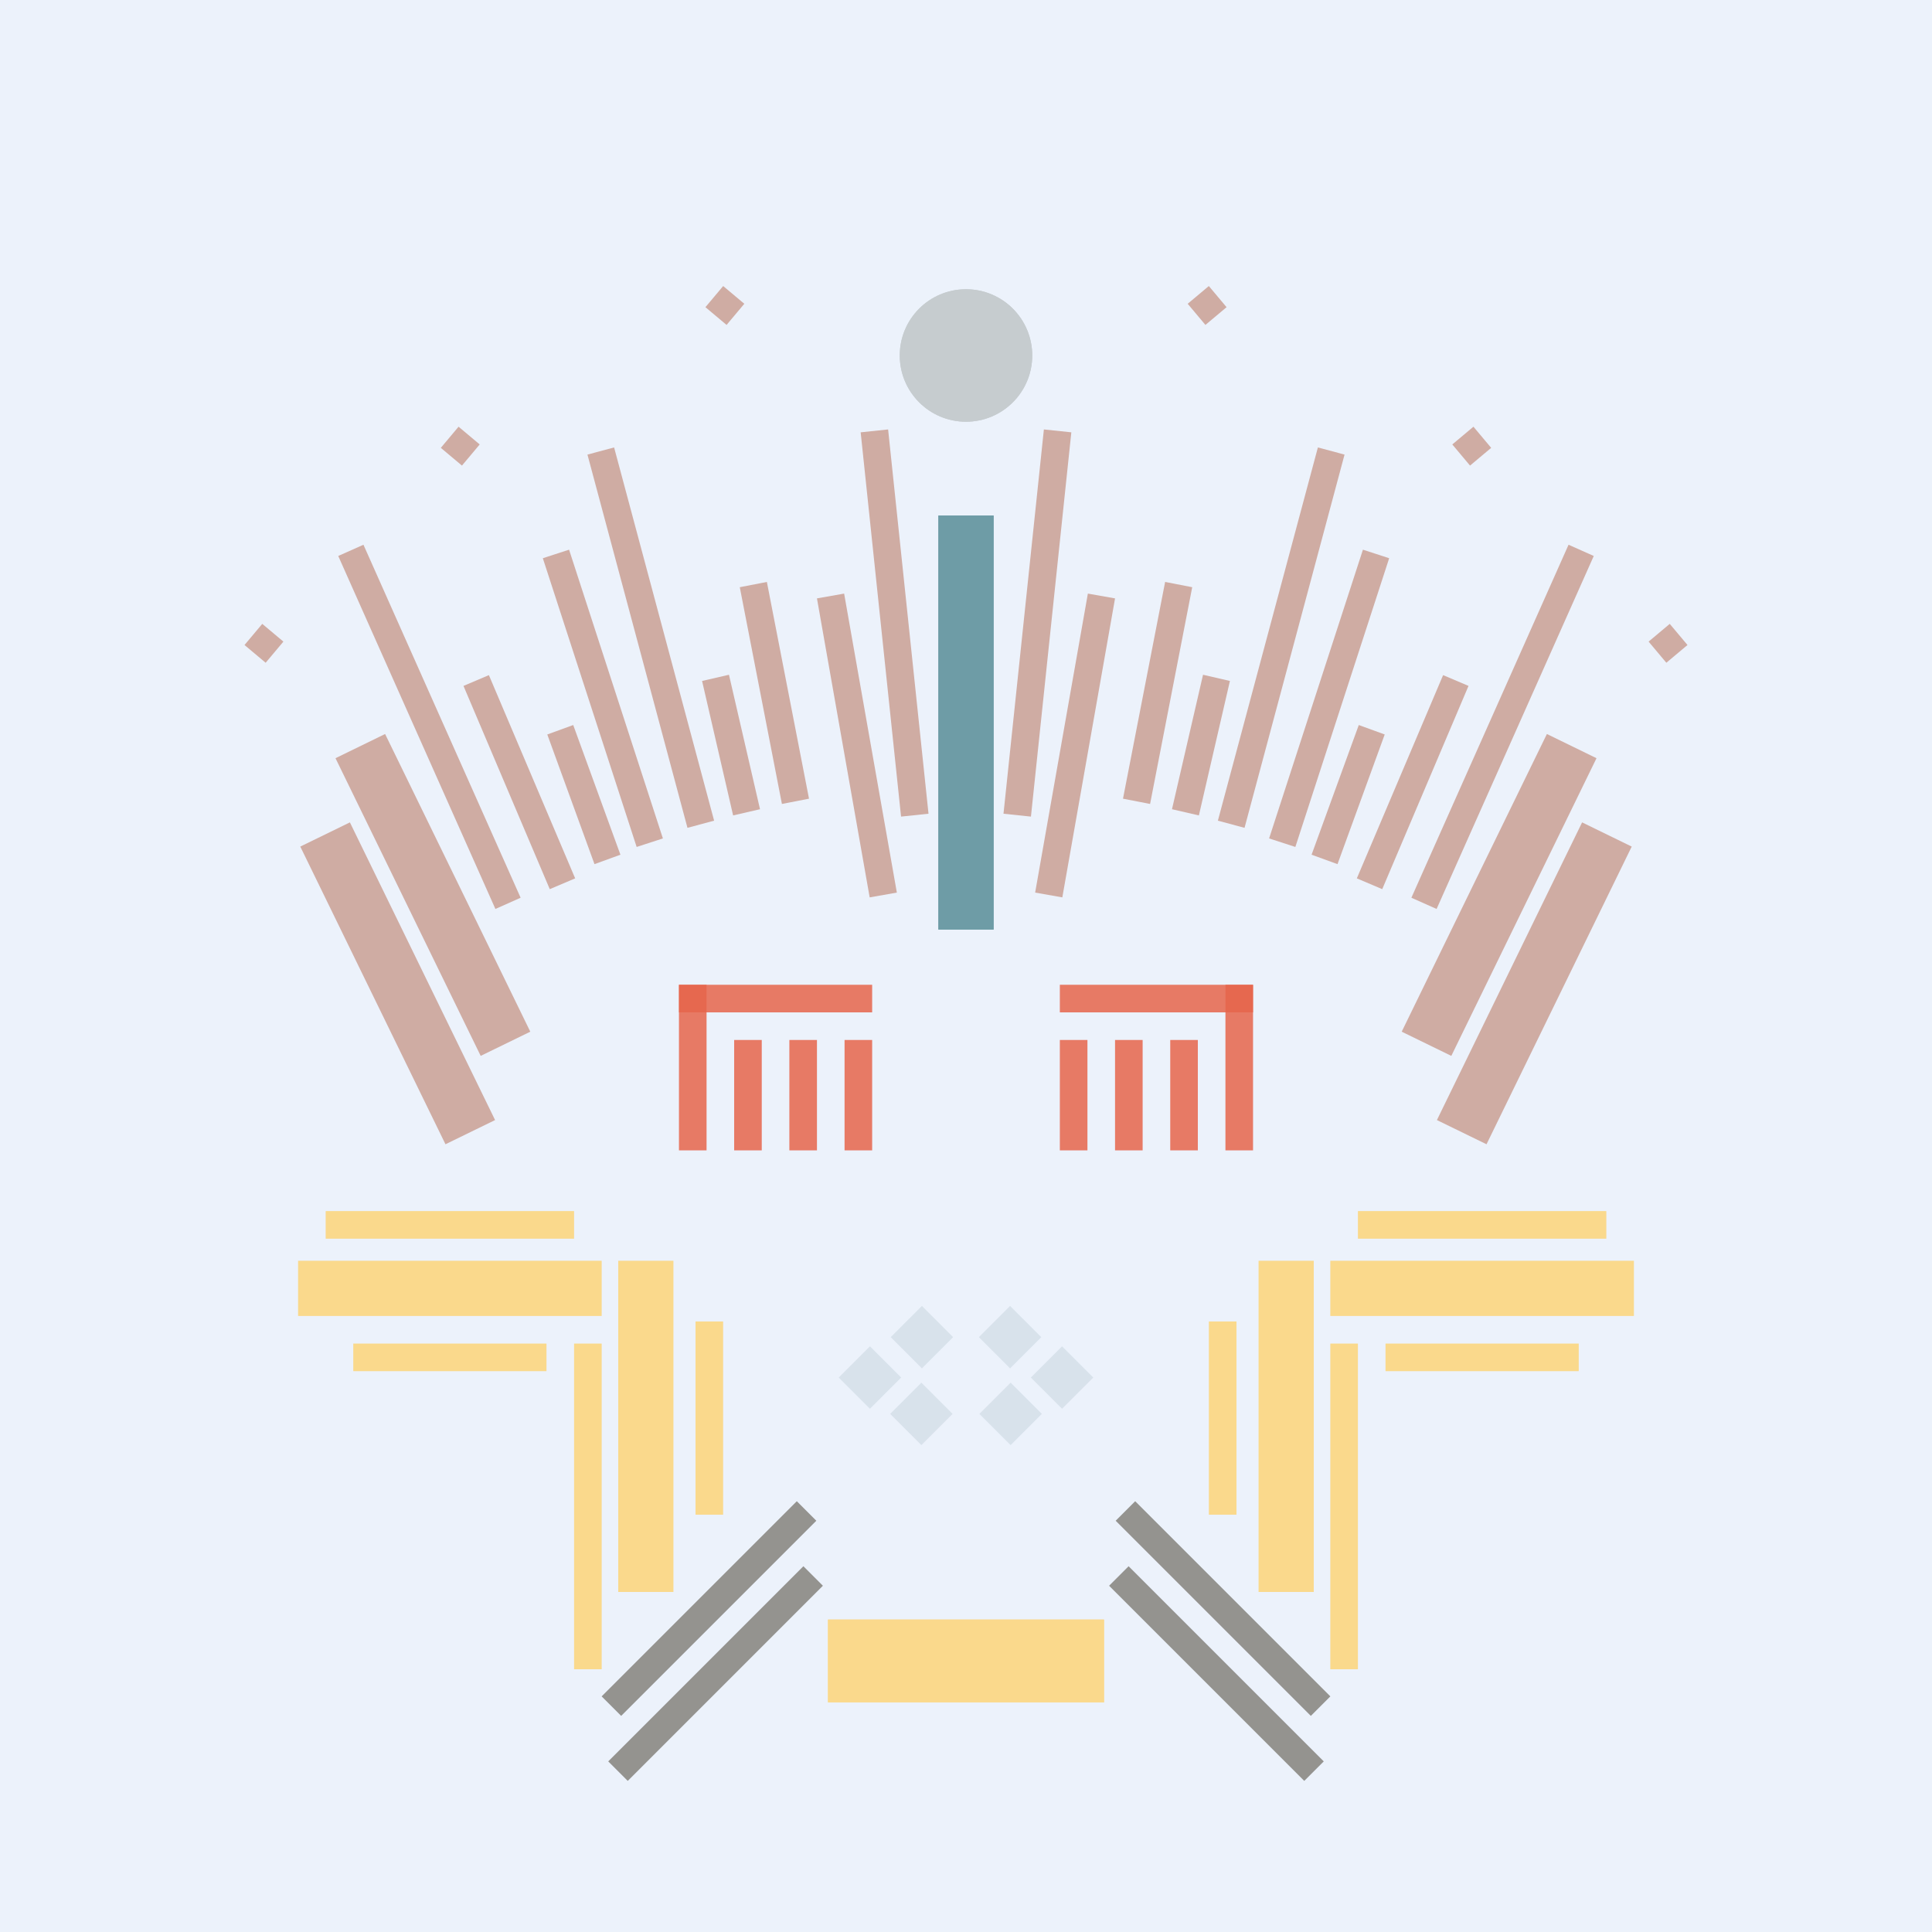 <svg xmlns='http://www.w3.org/2000/svg' preserveAspectRatio='xMinYMin meet' viewBox='0 0 350 350'> <filter id='neon' y='-2' x='-1' width='350' height='350'><feDropShadow flood-color='#8A795D' dx='0' dy='6' flood-opacity='0.65' stdDeviation='2.5' result='shadow'/><feOffset in='StrokePaint' dx='0' dy='2.4' result='offStrPnt'/><feFlood flood-color='#4A4132' flood-opacity='2' result='flood1' /><feOffset in='SourceGraphic' dx='0' dy='2' result='offFlood'/><feOffset in='SourceGraphic' dx='0' dy='9' result='offShadow'/><feComposite in='flood1' in2='offFlood' operator='in'  result='cmpFlood' /><feComposite in='shadow' in2='offShadow' operator='in' result='cmpSha' /><feGaussianBlur in='offStrPnt' stdDeviation='1' result='bStrokeP'/><feGaussianBlur in='cmpFlood' stdDeviation='0.6' result='bFlood'/><feGaussianBlur in='cmpSha' stdDeviation='0.6' result='bShadow'/><feMerge><feMergeNode in='bStrokeP'/><feMergeNode in='bshadow'/><feMergeNode in='bFlood'/><feMergeNode in='SourceGraphic'/></feMerge></filter>  <rect width='100%'  height='100%' fill='#ECF2FB'/> <g filter='url(#neon)' ><rect x='150' y= '280' width='50 ' height=  '15 '  fill= '#fad98c' /><rect x='54 ' y= '215' width='55 ' height=  '10 '  fill= '#fad98c' /><rect x='59 ' y= '206' width='45 ' height=  '5  '  fill= '#fad98c' /><rect x='64 ' y= '230' width='35 ' height=  '5  '  fill= '#fad98c' /><rect x='112' y= '215' width='10 ' height=  '60 '  fill= '#fad98c' /><rect x='126' y= '226' width='5  ' height=  '35 '  fill= '#fad98c' /><rect x='104' y= '230' width='5  ' height=  '59 '  fill= '#fad98c' /><rect x='104' y= '275' width='50 ' height=  '5  '  fill= '#94938F' transform = '  translate( -159   , 173 ) rotate ( -45)'  /><rect x='105' y= '287' width='50 ' height=  '5  '  fill= '#94938F' transform = '  translate( -167   , 177 ) rotate ( -45)'  /><rect x='150' y= '280' width='50 ' height=  '15 '  fill= '#fad98c' transform= 'scale(-1,1) translate(-350,0)'/><rect x='54 ' y= '215' width='55 ' height=  '10 '  fill= '#fad98c' transform= 'scale(-1,1) translate(-350,0)'/><rect x='59 ' y= '206' width='45 ' height=  '5  '  fill= '#fad98c' transform= 'scale(-1,1) translate(-350,0)'/><rect x='64 ' y= '230' width='35 ' height=  '5  '  fill= '#fad98c' transform= 'scale(-1,1) translate(-350,0)'/><rect x='112' y= '215' width='10 ' height=  '60 '  fill= '#fad98c' transform= 'scale(-1,1) translate(-350,0)'/><rect x='126' y= '226' width='5  ' height=  '35 '  fill= '#fad98c' transform= 'scale(-1,1) translate(-350,0)'/><rect x='104' y= '230' width='5  ' height=  '59 '  fill= '#fad98c' transform= 'scale(-1,1) translate(-350,0)'/><rect x='104' y= '275' width='50 ' height=  '5  '  fill= '#94938F' transform = ' scale(-1,1)  translate(-350,0) translate( -159   , 173 ) rotate ( -45)'  /><rect x='105' y= '287' width='50 ' height=  '5  '  fill= '#94938F' transform = ' scale(-1,1)  translate(-350,0) translate( -167   , 177 ) rotate ( -45)'  /><rect x='170' y= '80 ' width='10 ' height=  '75 '  fill= '#6E9CA6' /><rect x='160' y= '65 ' width='5  ' height=  '70 '  fill= '#CFACA3' transform = '  translate( -10 , 17  ) rotate ( -6 )'  /><rect x='153' y= '94 ' width='5  ' height=  '55 '  fill= '#CFACA3' transform = '  translate( -19 , 29  ) rotate ( -10)'  /><rect x='138' y= '92 ' width='5  ' height=  '40 '  fill= '#CFACA3' transform = '  translate( -19 , 29  ) rotate ( -11)'  /><rect x='130' y= '109' width='5  ' height=  '25 '  fill= '#CFACA3' transform = '  translate( -24 , 33  ) rotate ( -13)'  /><rect x='115' y= '67 ' width='5  ' height=  '70 '  fill= '#CFACA3' transform = '  translate( -22 , 34  ) rotate ( -15)'  /><rect x='103' y= '118' width='5  ' height=  '25 '  fill= '#CFACA3' transform = '  translate( -38 , 44  ) rotate ( -20)'  /><rect x='91 ' y= '108' width='5  ' height=  '40 '  fill= '#CFACA3' transform = '  translate( -42 , 47  ) rotate ( -23)'  /><rect x='75 ' y= '83 ' width='5  ' height=  '70 '  fill= '#CFACA3' transform = '  translate( -41 , 42  ) rotate ( -24)'  /><rect x='73 ' y= '119' width='10 ' height=  '60 '  fill= '#CFACA3' transform = '  translate( -57 , 49  ) rotate ( -26)'  /><rect x='67 ' y= '135' width='10 ' height=  '60 '  fill= '#CFACA3' transform = '  translate( -65 , 48  ) rotate ( -26)'  /><rect x='129' y= '39 ' width='5  ' height=  '5  '  fill= '#CFACA3' transform = '  translate( 15  , 116 ) rotate ( -50)'  /><rect x='81 ' y= '65 ' width='5  ' height=  '5  '  fill= '#CFACA3' transform = '  translate( -22 , 88  ) rotate ( -50)'  /><rect x='45 ' y= '101' width='5  ' height=  '5  '  fill= '#CFACA3' transform = '  translate( -62 , 73  ) rotate ( -50)'  /><rect x='107' y= '86 ' width='5  ' height=  '55 '  fill= '#CFACA3' transform = '  translate( -30 , 39  ) rotate ( -18)'  /><circle cx='175' cy='51 ' r ='12 '  fill= '#C6CCCF' /><rect x='170' y= '80 ' width='10 ' height=  '75 '  fill= '#6E9CA6' transform= 'scale(-1,1) translate(-350,0)'/><rect x='160' y= '65 ' width='5  ' height=  '70 '  fill= '#CFACA3' transform = ' scale(-1,1)  translate(-350,0) translate( -10 , 17  ) rotate ( -6 )'  /><rect x='153' y= '94 ' width='5  ' height=  '55 '  fill= '#CFACA3' transform = ' scale(-1,1)  translate(-350,0) translate( -19 , 29  ) rotate ( -10)'  /><rect x='138' y= '92 ' width='5  ' height=  '40 '  fill= '#CFACA3' transform = ' scale(-1,1)  translate(-350,0) translate( -19 , 29  ) rotate ( -11)'  /><rect x='130' y= '109' width='5  ' height=  '25 '  fill= '#CFACA3' transform = ' scale(-1,1)  translate(-350,0) translate( -24 , 33  ) rotate ( -13)'  /><rect x='115' y= '67 ' width='5  ' height=  '70 '  fill= '#CFACA3' transform = ' scale(-1,1)  translate(-350,0) translate( -22 , 34  ) rotate ( -15)'  /><rect x='103' y= '118' width='5  ' height=  '25 '  fill= '#CFACA3' transform = ' scale(-1,1)  translate(-350,0) translate( -38 , 44  ) rotate ( -20)'  /><rect x='91 ' y= '108' width='5  ' height=  '40 '  fill= '#CFACA3' transform = ' scale(-1,1)  translate(-350,0) translate( -42 , 47  ) rotate ( -23)'  /><rect x='75 ' y= '83 ' width='5  ' height=  '70 '  fill= '#CFACA3' transform = ' scale(-1,1)  translate(-350,0) translate( -41 , 42  ) rotate ( -24)'  /><rect x='73 ' y= '119' width='10 ' height=  '60 '  fill= '#CFACA3' transform = ' scale(-1,1)  translate(-350,0) translate( -57 , 49  ) rotate ( -26)'  /><rect x='67 ' y= '135' width='10 ' height=  '60 '  fill= '#CFACA3' transform = ' scale(-1,1)  translate(-350,0) translate( -65 , 48  ) rotate ( -26)'  /><rect x='129' y= '39 ' width='5  ' height=  '5  '  fill= '#CFACA3' transform = ' scale(-1,1)  translate(-350,0) translate( 15  , 116 ) rotate ( -50)'  /><rect x='81 ' y= '65 ' width='5  ' height=  '5  '  fill= '#CFACA3' transform = ' scale(-1,1)  translate(-350,0) translate( -22 , 88  ) rotate ( -50)'  /><rect x='45 ' y= '101' width='5  ' height=  '5  '  fill= '#CFACA3' transform = ' scale(-1,1)  translate(-350,0) translate( -62 , 73  ) rotate ( -50)'  /><rect x='107' y= '86 ' width='5  ' height=  '55 '  fill= '#CFACA3' transform = ' scale(-1,1)  translate(-350,0) translate( -30 , 39  ) rotate ( -18)'  /><circle cx='175' cy='51 ' r ='12 '  fill= '#C6CCCF' transform= 'scale(-1,1) translate(-350,0)'/><rect x='163' y= '239' width='8  ' height=  '8  '  fill= '#d8e2eb' transform = '  translate( -123   , 189 ) rotate ( -45)'  /><rect x='163' y= '225' width='8  ' height=  '8  '  fill= '#d8e2eb' transform = '  translate( -113   , 185 ) rotate ( -45)'  /><rect x='154' y= '232' width='8  ' height=  '8  '  fill= '#d8e2eb' transform = '  translate( -121   , 181 ) rotate ( -45)'  /><rect x='163' y= '239' width='8  ' height=  '8  '  fill= '#d8e2eb' transform = ' scale(-1,1)  translate(-350,0) translate( -123   , 189 ) rotate ( -45)'  /><rect x='163' y= '225' width='8  ' height=  '8  '  fill= '#d8e2eb' transform = ' scale(-1,1)  translate(-350,0) translate( -113   , 185 ) rotate ( -45)'  /><rect x='154' y= '232' width='8  ' height=  '8  '  fill= '#d8e2eb' transform = ' scale(-1,1)  translate(-350,0) translate( -121   , 181 ) rotate ( -45)'  /></g><g fill-opacity='0.85'><rect x='123' y= '165' width='5  ' height=  '30 '  fill= '#E6654C' filter='url(#neon)'  /><rect x='123' y= '165' width='35 ' height=  '5  '  fill= '#E6654C' filter='url(#neon)'  /><rect x='133' y= '175' width='5  ' height=  '20 '  fill= '#E6654C' filter='url(#neon)'  /><rect x='143' y= '175' width='5  ' height=  '20 '  fill= '#E6654C' filter='url(#neon)'  /><rect x='153' y= '175' width='5  ' height=  '20 '  fill= '#E6654C' filter='url(#neon)'  /><rect x='123' y= '165' width='5  ' height=  '30 '  fill= '#E6654C' filter='url(#neon)'  transform= 'scale(-1,1) translate(-350,0)'/><rect x='123' y= '165' width='35 ' height=  '5  '  fill= '#E6654C' filter='url(#neon)'  transform= 'scale(-1,1) translate(-350,0)'/><rect x='133' y= '175' width='5  ' height=  '20 '  fill= '#E6654C' filter='url(#neon)'  transform= 'scale(-1,1) translate(-350,0)'/><rect x='143' y= '175' width='5  ' height=  '20 '  fill= '#E6654C' filter='url(#neon)'  transform= 'scale(-1,1) translate(-350,0)'/><rect x='153' y= '175' width='5  ' height=  '20 '  fill= '#E6654C' filter='url(#neon)'  transform= 'scale(-1,1) translate(-350,0)'/></g></svg>
